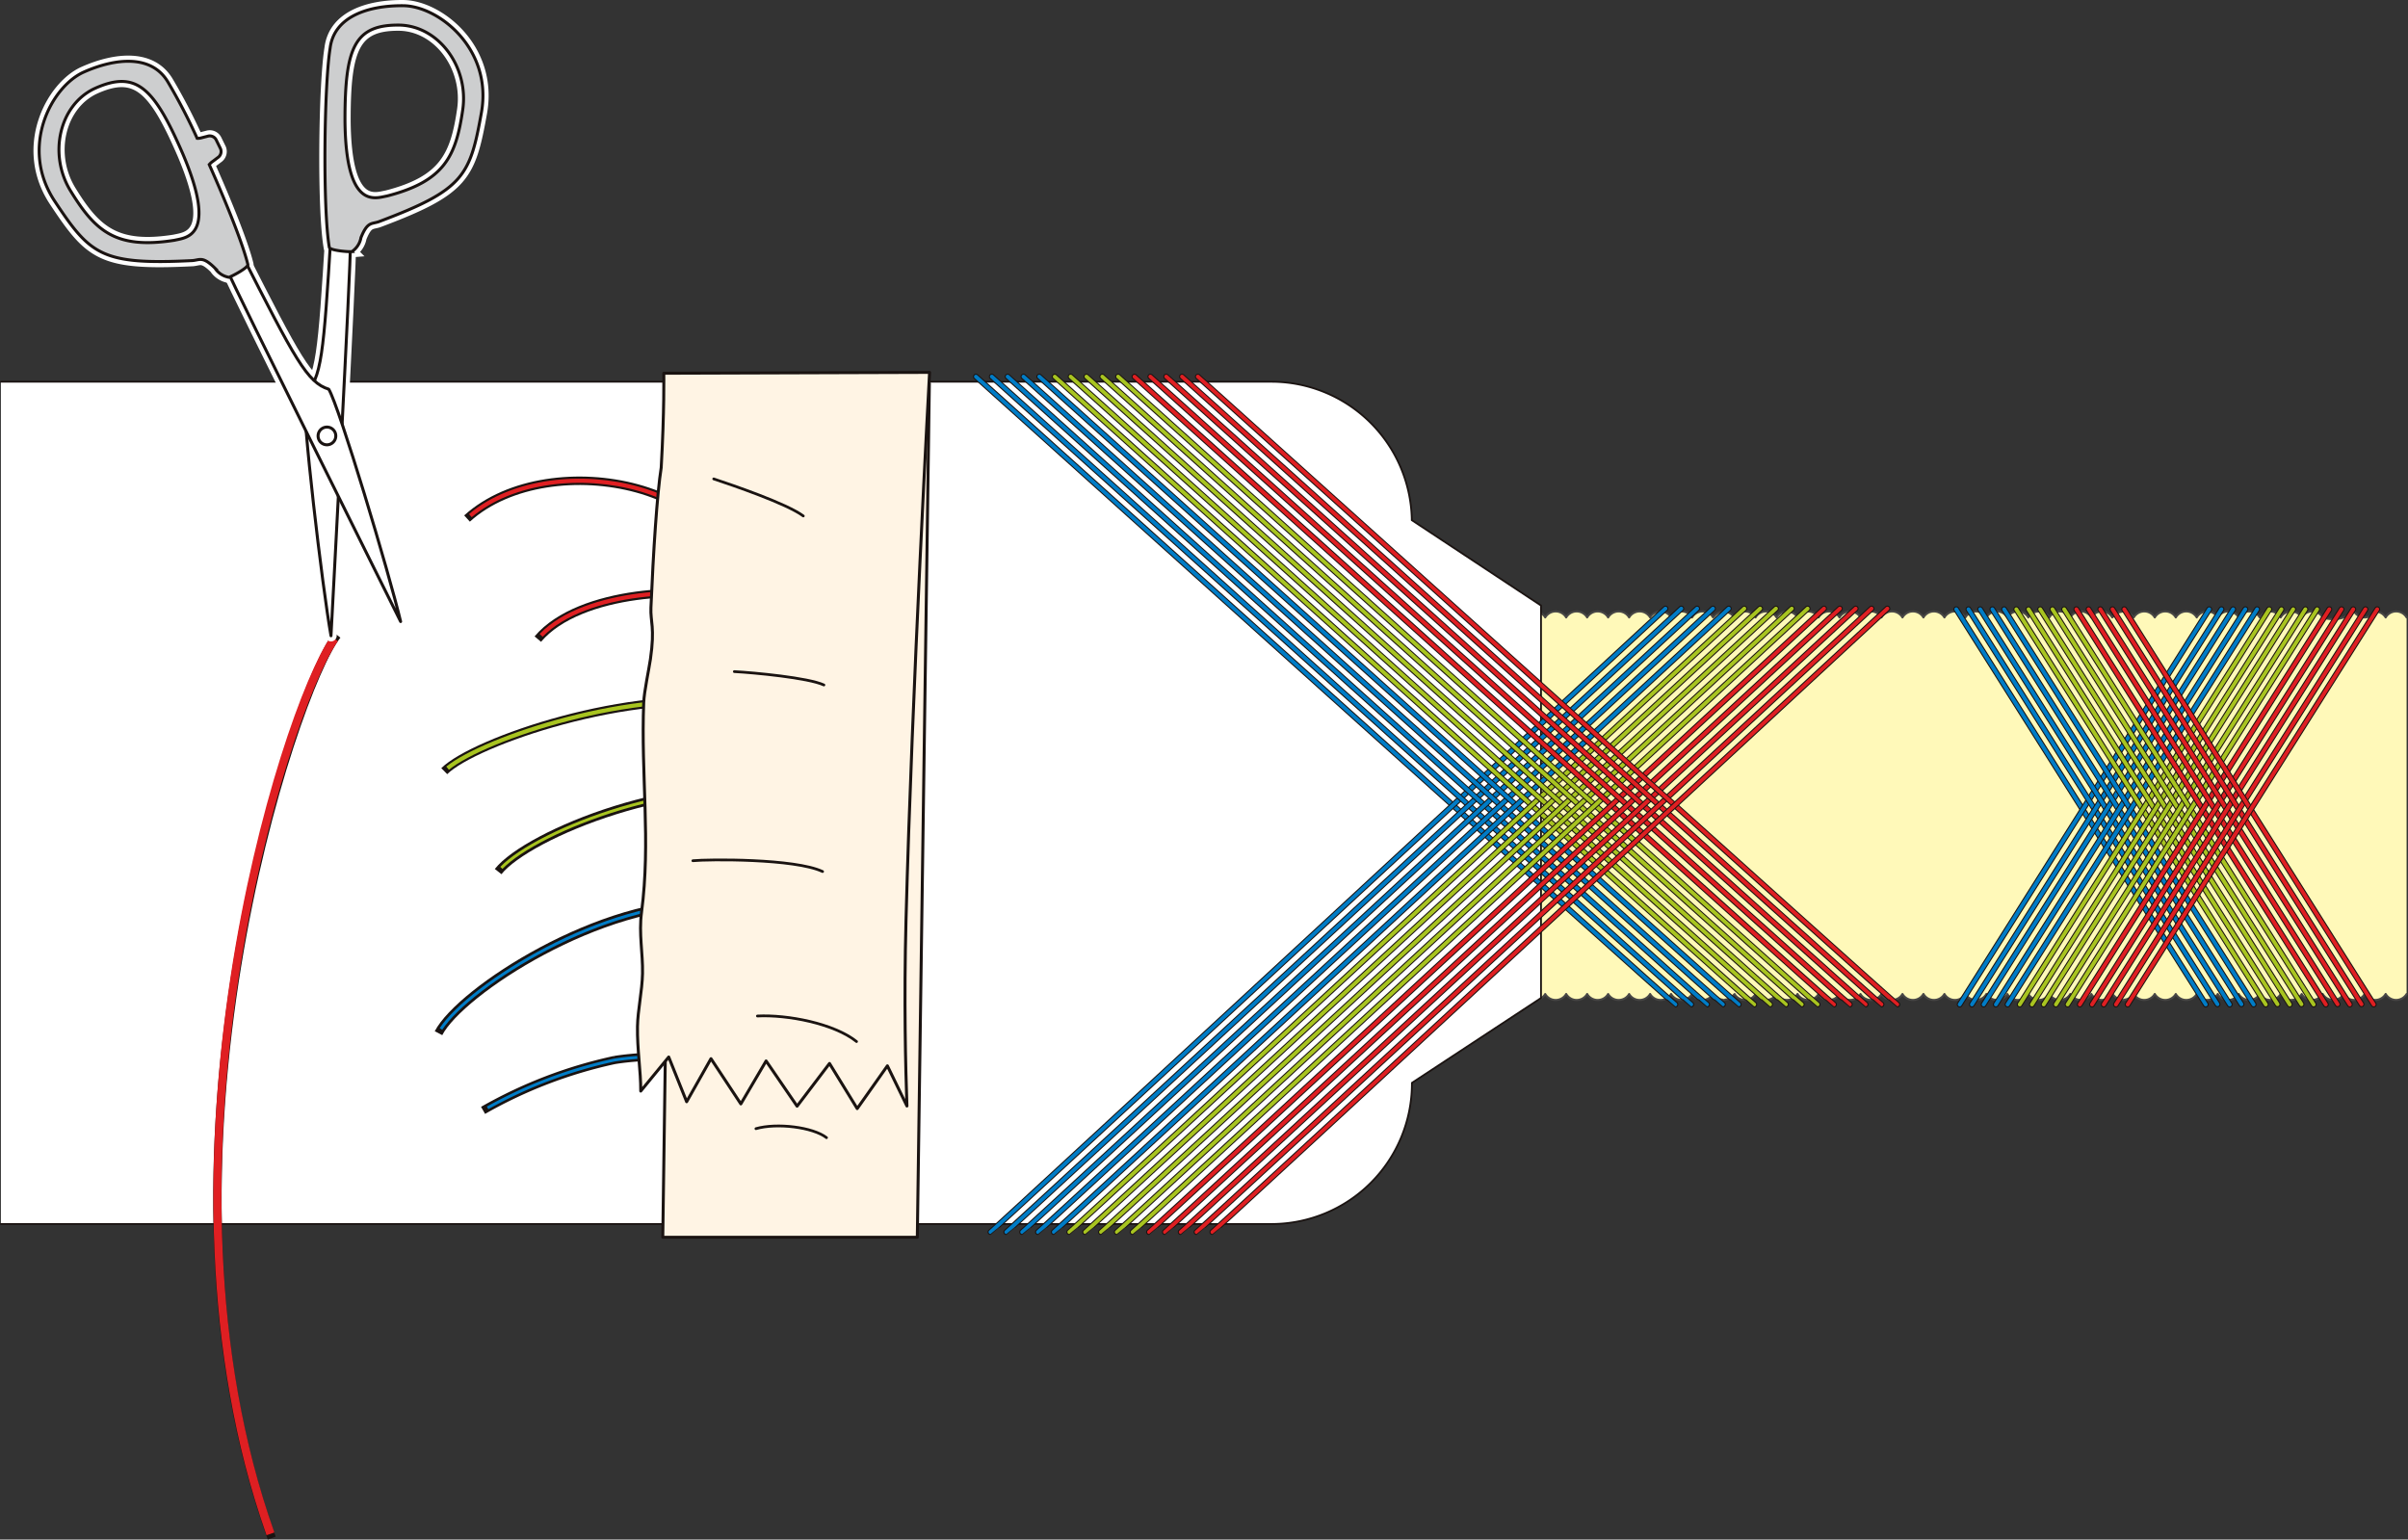 <?xml version="1.0" encoding="UTF-8"?> <svg xmlns="http://www.w3.org/2000/svg" xmlns:xlink="http://www.w3.org/1999/xlink" width="403.223" height="257.822" viewBox="0 0 403.223 257.822"><rect x="0" y="0" width="403.223" height="257.822" fill="#333333" stroke="none"/><defs><linearGradient id="linear-gradient" x1="14.32" y1="22.971" x2="12.881" y2="22.567" gradientUnits="objectBoundingBox"><stop offset="0" stop-color="#fff"></stop><stop offset="1" stop-color="#df1f22"></stop></linearGradient></defs><g id="グループ_11178" data-name="グループ 11178" transform="translate(0.15 0.953)"><path id="パス_41034" data-name="パス 41034" d="M364.559,214.983a2.091,2.091,0,0,1-1.755,1,2.062,2.062,0,0,1-1.751-1.009,2.042,2.042,0,0,1-3.523,0,2.034,2.034,0,0,1-3.508.008,2.041,2.041,0,0,1-3.516-.008,2.039,2.039,0,0,1-3.514.008,2.041,2.041,0,0,1-3.516-.008,2.035,2.035,0,0,1-3.51.008,2.044,2.044,0,0,1-3.521-.008,2.031,2.031,0,0,1-3.51,0,2.037,2.037,0,0,1-3.516,0,2.035,2.035,0,0,1-3.51.008,2.044,2.044,0,0,1-3.521-.008,2.037,2.037,0,0,1-3.512.008,2.633,2.633,0,0,1-.252.246,2.254,2.254,0,0,1-.244.238,1.851,1.851,0,0,1-.425.285,2.067,2.067,0,0,1-.6.167c-.083.008-.146.065-.232.065-.016,0-.026-.012-.043-.012s-.028.012-.047.012c-.083,0-.148-.057-.228-.065a2.124,2.124,0,0,1-.608-.167,2.31,2.31,0,0,1-.419-.285,3.192,3.192,0,0,1-.256-.242c-.071-.091-.179-.146-.246-.25a2.031,2.031,0,0,1-3.51,0,2.037,2.037,0,0,1-3.516,0,2.037,2.037,0,0,1-3.516,0,2.07,2.07,0,0,1-1.751,1.009,2.1,2.1,0,0,1-1.763-1,2.04,2.04,0,0,1-3.51,0,2.1,2.1,0,0,1-1.759,1,2.072,2.072,0,0,1-1.755-1.009,2.038,2.038,0,0,1-3.518,0,2.035,2.035,0,0,1-3.51.008,2.041,2.041,0,0,1-3.516-.008,2.035,2.035,0,0,1-3.51.008,2.041,2.041,0,0,1-3.516-.008,2.037,2.037,0,0,1-3.512.008,2.043,2.043,0,0,1-3.518-.008,2.031,2.031,0,0,1-3.51,0,2.04,2.04,0,0,1-3.521,0,2.06,2.06,0,0,1-1.751,1.009,2.084,2.084,0,0,1-1.759-1,2.041,2.041,0,0,1-3.516-.008,2.035,2.035,0,0,1-3.51.008,2.66,2.66,0,0,1-.254.246,2.461,2.461,0,0,1-.244.238,1.817,1.817,0,0,1-.433.285,1.964,1.964,0,0,1-.594.167c-.083.008-.148.065-.234.065-.014,0-.024-.012-.045-.012s-.029.012-.043.012c-.085,0-.148-.057-.23-.065a1.989,1.989,0,0,1-.6-.167,2.018,2.018,0,0,1-.429-.285,1.851,1.851,0,0,1-.246-.242c-.077-.091-.191-.146-.25-.25a2.037,2.037,0,0,1-3.516,0,2.035,2.035,0,0,1-3.514,0,2.033,2.033,0,0,1-3.512,0,2.039,2.039,0,0,1-3.514.008,2.045,2.045,0,0,1-3.516,0,2.039,2.039,0,0,1-3.514-.008,2.033,2.033,0,0,1-3.512,0,2.035,2.035,0,0,1-3.51.008,2.046,2.046,0,0,1-3.523-.008,2.03,2.03,0,0,1-3.5.008,2.111,2.111,0,0,1-1.759,1,2.075,2.075,0,0,1-1.757-1.009,2.039,2.039,0,0,1-3.514.008,2.044,2.044,0,0,1-3.521-.008,2.031,2.031,0,0,1-3.51,0,2.082,2.082,0,0,1-1.761,1.009,2.06,2.06,0,0,1-1.751-1.009,2.039,2.039,0,0,1-3.514.008,2.093,2.093,0,0,1-1.761,1,2.06,2.06,0,0,1-1.751-1.009,2.044,2.044,0,0,1-3.52.008,2.676,2.676,0,0,1-.256.246,1.663,1.663,0,0,1-.234.23,1.848,1.848,0,0,1-.433.293,1.984,1.984,0,0,1-.592.167c-.085.008-.153.065-.24.065-.016,0-.024-.012-.039-.012s-.029.012-.045.012c-.094,0-.157-.057-.238-.065a2.089,2.089,0,0,1-.6-.167,1.966,1.966,0,0,1-.421-.285,2.217,2.217,0,0,1-.254-.242c-.075-.091-.183-.146-.248-.25a2.033,2.033,0,0,1-3.512,0,2.033,2.033,0,0,1-3.512,0,2.038,2.038,0,0,1-3.518,0,2.037,2.037,0,0,1-3.512.008,2.041,2.041,0,0,1-3.512,0,2.034,2.034,0,0,1-3.508-.008,2.042,2.042,0,0,1-3.523,0,2.032,2.032,0,0,1-3.506.008,2.044,2.044,0,0,1-3.521-.008,2.058,2.058,0,0,1-1.747,1.009,2.082,2.082,0,0,1-1.761-1,2.1,2.1,0,0,1-1.759,1c-.75,0-1.755-1.009-1.755-1.009V151.919s1-1,1.755-1a2.094,2.094,0,0,1,1.759,1,2.034,2.034,0,0,1,3.508,0,2.044,2.044,0,0,1,3.521,0,2.032,2.032,0,0,1,3.506,0,2.046,2.046,0,0,1,3.523,0,2.034,2.034,0,0,1,3.508,0,2.037,2.037,0,0,1,3.512,0,2.037,2.037,0,0,1,3.512,0,2.043,2.043,0,0,1,3.518,0,2.037,2.037,0,0,1,3.512,0,2.037,2.037,0,0,1,3.512,0c.065-.1.173-.155.248-.246s.159-.161.246-.24a2.344,2.344,0,0,1,.429-.291,2.084,2.084,0,0,1,.6-.165,1.352,1.352,0,0,1,.238-.063c.016,0,.029.008.045.008s.022-.008.039-.008c.087,0,.155.055.24.067a1.862,1.862,0,0,1,.592.161,2.306,2.306,0,0,1,.433.291,2.349,2.349,0,0,1,.234.24c.083.092.189.144.256.246a2.044,2.044,0,0,1,3.52,0,2.07,2.07,0,0,1,1.751-1,2.092,2.092,0,0,1,1.761,1,2.039,2.039,0,0,1,3.514,0,2.07,2.07,0,0,1,1.751-1,2.092,2.092,0,0,1,1.761,1,2.035,2.035,0,0,1,3.51,0,2.044,2.044,0,0,1,3.521,0,2.067,2.067,0,0,1,1.751-1,2.09,2.09,0,0,1,1.763,1,2.085,2.085,0,0,1,1.757-1,2.11,2.11,0,0,1,1.759,1,2.03,2.03,0,0,1,3.5,0,2.046,2.046,0,0,1,3.523,0,2.035,2.035,0,0,1,3.51,0,2.037,2.037,0,0,1,3.512,0,2.039,2.039,0,0,1,3.514,0,2.041,2.041,0,0,1,3.516,0,2.039,2.039,0,0,1,3.514,0,2.037,2.037,0,0,1,3.512,0,2.039,2.039,0,0,1,3.514,0,2.041,2.041,0,0,1,3.516,0c.059-.1.173-.155.25-.246a2.12,2.12,0,0,1,.246-.24,2.211,2.211,0,0,1,.429-.291,1.985,1.985,0,0,1,.6-.165c.081-.012.144-.063.23-.063.014,0,.029.008.043.008s.03-.008.045-.008a1.585,1.585,0,0,1,.234.063,1.96,1.96,0,0,1,.594.165,2.306,2.306,0,0,1,.433.291,3.022,3.022,0,0,1,.244.24,2.925,2.925,0,0,1,.254.246,2.035,2.035,0,0,1,3.51,0,2.041,2.041,0,0,1,3.516,0,2.035,2.035,0,0,1,3.51,0,2.044,2.044,0,0,1,3.521,0,2.035,2.035,0,0,1,3.51,0,2.043,2.043,0,0,1,3.518,0,2.037,2.037,0,0,1,3.512,0,2.041,2.041,0,0,1,3.516,0,2.035,2.035,0,0,1,3.51,0,2.041,2.041,0,0,1,3.516,0,2.035,2.035,0,0,1,3.51,0,2.043,2.043,0,0,1,3.518,0,2.039,2.039,0,0,1,3.514,0,2.035,2.035,0,0,1,3.51,0,2.039,2.039,0,0,1,3.514,0,2.041,2.041,0,0,1,3.516,0,2.041,2.041,0,0,1,3.516,0,2.035,2.035,0,0,1,3.51,0,3.283,3.283,0,0,1,.256-.246,2.221,2.221,0,0,1,.24-.24,2.538,2.538,0,0,1,.425-.291,2.119,2.119,0,0,1,.608-.165c.079-.012.144-.063.228-.063.018,0,.03.008.047.008s.026-.008.043-.008c.085,0,.148.051.232.063a2.062,2.062,0,0,1,.6.165,1.888,1.888,0,0,1,.421.291,2.189,2.189,0,0,1,.252.24c.075.092.185.15.248.246a2.037,2.037,0,0,1,3.512,0,2.044,2.044,0,0,1,3.521,0,2.035,2.035,0,0,1,3.51,0,2.041,2.041,0,0,1,3.516,0,2.035,2.035,0,0,1,3.51,0,2.044,2.044,0,0,1,3.521,0,2.035,2.035,0,0,1,3.51,0,2.041,2.041,0,0,1,3.516,0,2.039,2.039,0,0,1,3.514,0,5.394,5.394,0,0,0,5.27-1,2.039,2.039,0,0,0,3.514,0,2.1,2.1,0,0,1,1.763,1,2.032,2.032,0,0,1,3.506,0" transform="translate(38.28 -49.471)" fill="#fff9b9" stroke="#474645" stroke-linecap="round" stroke-linejoin="round" stroke-width="0.34"></path><path id="パス_41035" data-name="パス 41035" d="M53.821,273.053H266.66A23.547,23.547,0,0,0,290.1,249.6v-.187l21.615-14.21V169.48l-21.64-14.3v-.254A23.544,23.544,0,0,0,266.66,132H53.821" transform="translate(-53.821 -69.023)" fill="#fff" stroke="#1a1311" stroke-linecap="round" stroke-linejoin="round" stroke-width="0.3"></path><g id="グループ_11071" data-name="グループ 11071" transform="translate(163.275 62.116)"><g id="グループ_11070" data-name="グループ 11070" transform="translate(0 0.01)"><path id="パス_41036" data-name="パス 41036" d="M134.1,131.582s116.88,105.139,117.122,105.139" transform="translate(-134.102 -131.582)" fill="none" stroke="#1a1311" stroke-linecap="round" stroke-width="0.983"></path><path id="パス_41037" data-name="パス 41037" d="M134.1,131.582S250.982,236.721,251.22,236.721" transform="translate(-134.102 -131.582)" fill="none" stroke="#007cc6" stroke-linecap="round" stroke-width="0.646"></path><path id="パス_41038" data-name="パス 41038" d="M248.326,150.678S135.538,255.089,135.3,255.089" transform="translate(-132.868 -111.841)" fill="none" stroke="#1a1311" stroke-linecap="round" stroke-width="0.983"></path><path id="パス_41039" data-name="パス 41039" d="M248.322,150.678S135.534,255.089,135.3,255.089" transform="translate(-132.864 -111.841)" fill="none" stroke="#007cc6" stroke-linecap="round" stroke-width="0.646"></path></g><path id="パス_41040" data-name="パス 41040" d="M135.407,131.582S252.283,236.721,252.525,236.721" transform="translate(-132.753 -131.572)" fill="none" stroke="#1a1311" stroke-linecap="round" stroke-width="0.983"></path><path id="パス_41041" data-name="パス 41041" d="M135.407,131.577S252.283,236.714,252.521,236.714" transform="translate(-132.753 -131.577)" fill="none" stroke="#007cc6" stroke-linecap="round" stroke-width="0.646"></path><path id="パス_41042" data-name="パス 41042" d="M249.626,150.678S136.844,255.089,136.6,255.089" transform="translate(-131.518 -111.83)" fill="none" stroke="#1a1311" stroke-linecap="round" stroke-width="0.983"></path><path id="パス_41043" data-name="パス 41043" d="M249.622,150.678S136.84,255.089,136.606,255.089" transform="translate(-131.513 -111.83)" fill="none" stroke="#007cc6" stroke-linecap="round" stroke-width="0.646"></path><path id="パス_41044" data-name="パス 41044" d="M136.711,131.582S253.587,236.721,253.829,236.721" transform="translate(-131.405 -131.572)" fill="none" stroke="#1a1311" stroke-linecap="round" stroke-width="0.983"></path><path id="パス_41045" data-name="パス 41045" d="M136.711,131.577S253.587,236.714,253.823,236.714" transform="translate(-131.405 -131.577)" fill="none" stroke="#007cc6" stroke-linecap="round" stroke-width="0.646"></path><path id="パス_41046" data-name="パス 41046" d="M250.929,150.678S138.147,255.089,137.905,255.089" transform="translate(-130.17 -111.83)" fill="none" stroke="#1a1311" stroke-linecap="round" stroke-width="0.983"></path><path id="パス_41047" data-name="パス 41047" d="M250.925,150.678S138.143,255.089,137.909,255.089" transform="translate(-130.166 -111.83)" fill="none" stroke="#007cc6" stroke-linecap="round" stroke-width="0.646"></path><path id="パス_41048" data-name="パス 41048" d="M138.015,131.582S254.889,236.721,255.131,236.721" transform="translate(-130.057 -131.572)" fill="none" stroke="#1a1311" stroke-linecap="round" stroke-width="0.983"></path><path id="パス_41049" data-name="パス 41049" d="M138.015,131.577S254.889,236.714,255.129,236.714" transform="translate(-130.057 -131.577)" fill="none" stroke="#007cc6" stroke-linecap="round" stroke-width="0.646"></path><path id="パス_41050" data-name="パス 41050" d="M252.234,150.678S139.45,255.089,139.208,255.089" transform="translate(-128.823 -111.83)" fill="none" stroke="#1a1311" stroke-linecap="round" stroke-width="0.983"></path><path id="パス_41051" data-name="パス 41051" d="M252.23,150.678S139.446,255.089,139.212,255.089" transform="translate(-128.819 -111.83)" fill="none" stroke="#007cc6" stroke-linecap="round" stroke-width="0.646"></path><path id="パス_41052" data-name="パス 41052" d="M139.317,131.582S256.193,236.721,256.435,236.721" transform="translate(-128.711 -131.572)" fill="none" stroke="#1a1311" stroke-linecap="round" stroke-width="0.983"></path><path id="パス_41053" data-name="パス 41053" d="M139.317,131.577S256.193,236.714,256.431,236.714" transform="translate(-128.711 -131.577)" fill="none" stroke="#007cc6" stroke-linecap="round" stroke-width="0.646"></path><path id="パス_41054" data-name="パス 41054" d="M253.537,150.678S140.757,255.089,140.511,255.089" transform="translate(-127.476 -111.83)" fill="none" stroke="#1a1311" stroke-linecap="round" stroke-width="0.983"></path><path id="パス_41055" data-name="パス 41055" d="M253.533,150.678S140.753,255.089,140.515,255.089" transform="translate(-127.472 -111.83)" fill="none" stroke="#007cc6" stroke-linecap="round" stroke-width="0.646"></path></g><g id="グループ_11073" data-name="グループ 11073" transform="translate(176.473 62.116)"><g id="グループ_11072" data-name="グループ 11072" transform="translate(0 0.01)"><path id="パス_41056" data-name="パス 41056" d="M140.591,131.582S257.473,236.721,257.72,236.721" transform="translate(-140.591 -131.582)" fill="none" stroke="#1a1311" stroke-linecap="round" stroke-width="0.983"></path><path id="パス_41057" data-name="パス 41057" d="M140.591,131.582S257.473,236.721,257.715,236.721" transform="translate(-140.591 -131.582)" fill="none" stroke="#a8c420" stroke-linecap="round" stroke-width="0.646"></path><path id="パス_41058" data-name="パス 41058" d="M254.817,150.678s-112.79,104.411-113.03,104.411" transform="translate(-139.355 -111.841)" fill="none" stroke="#1a1311" stroke-linecap="round" stroke-width="0.983"></path><path id="パス_41059" data-name="パス 41059" d="M254.815,150.678S142.025,255.089,141.789,255.089" transform="translate(-139.353 -111.841)" fill="none" stroke="#a8c420" stroke-linecap="round" stroke-width="0.646"></path></g><path id="パス_41060" data-name="パス 41060" d="M141.9,131.582S258.776,236.721,259.016,236.721" transform="translate(-139.24 -131.572)" fill="none" stroke="#1a1311" stroke-linecap="round" stroke-width="0.983"></path><path id="パス_41061" data-name="パス 41061" d="M141.9,131.577S258.776,236.714,259.012,236.714" transform="translate(-139.24 -131.577)" fill="none" stroke="#a8c420" stroke-linecap="round" stroke-width="0.646"></path><path id="パス_41062" data-name="パス 41062" d="M256.117,150.678S143.335,255.089,143.093,255.089" transform="translate(-138.004 -111.83)" fill="none" stroke="#1a1311" stroke-linecap="round" stroke-width="0.983"></path><path id="パス_41063" data-name="パス 41063" d="M256.113,150.678S143.331,255.089,143.1,255.089" transform="translate(-138 -111.83)" fill="none" stroke="#a8c420" stroke-linecap="round" stroke-width="0.646"></path><path id="パス_41064" data-name="パス 41064" d="M143.2,131.582s116.878,105.139,117.12,105.139" transform="translate(-137.893 -131.572)" fill="none" stroke="#1a1311" stroke-linecap="round" stroke-width="0.983"></path><path id="パス_41065" data-name="パス 41065" d="M143.2,131.577S260.079,236.714,260.317,236.714" transform="translate(-137.893 -131.577)" fill="none" stroke="#a8c420" stroke-linecap="round" stroke-width="0.646"></path><path id="パス_41066" data-name="パス 41066" d="M257.423,150.678S144.639,255.089,144.4,255.089" transform="translate(-136.658 -111.83)" fill="none" stroke="#1a1311" stroke-linecap="round" stroke-width="0.983"></path><path id="パス_41067" data-name="パス 41067" d="M257.419,150.678S144.635,255.089,144.4,255.089" transform="translate(-136.654 -111.83)" fill="none" stroke="#a8c420" stroke-linecap="round" stroke-width="0.646"></path><path id="パス_41068" data-name="パス 41068" d="M144.505,131.582S261.383,236.721,261.623,236.721" transform="translate(-136.545 -131.572)" fill="none" stroke="#1a1311" stroke-linecap="round" stroke-width="0.983"></path><path id="パス_41069" data-name="パス 41069" d="M144.505,131.577S261.383,236.714,261.619,236.714" transform="translate(-136.545 -131.577)" fill="none" stroke="#a8c420" stroke-linecap="round" stroke-width="0.646"></path><path id="パス_41070" data-name="パス 41070" d="M258.723,150.678S145.941,255.089,145.7,255.089" transform="translate(-135.31 -111.83)" fill="none" stroke="#1a1311" stroke-linecap="round" stroke-width="0.983"></path><path id="パス_41071" data-name="パス 41071" d="M258.718,150.678S145.936,255.089,145.7,255.089" transform="translate(-135.305 -111.83)" fill="none" stroke="#a8c420" stroke-linecap="round" stroke-width="0.646"></path><path id="パス_41072" data-name="パス 41072" d="M145.808,131.582S262.686,236.721,262.926,236.721" transform="translate(-135.198 -131.572)" fill="none" stroke="#1a1311" stroke-linecap="round" stroke-width="0.983"></path><path id="パス_41073" data-name="パス 41073" d="M145.808,131.577S262.686,236.714,262.924,236.714" transform="translate(-135.198 -131.577)" fill="none" stroke="#a8c420" stroke-linecap="round" stroke-width="0.646"></path><path id="パス_41074" data-name="パス 41074" d="M260.027,150.678S147.243,255.089,147,255.089" transform="translate(-133.962 -111.83)" fill="none" stroke="#1a1311" stroke-linecap="round" stroke-width="0.983"></path><path id="パス_41075" data-name="パス 41075" d="M260.023,150.678S147.239,255.089,147.007,255.089" transform="translate(-133.958 -111.83)" fill="none" stroke="#a8c420" stroke-linecap="round" stroke-width="0.646"></path></g><g id="グループ_11075" data-name="グループ 11075" transform="translate(189.829 62.116)"><g id="グループ_11074" data-name="グループ 11074" transform="translate(0 0.01)"><path id="パス_41076" data-name="パス 41076" d="M147.158,131.582S264.036,236.721,264.28,236.721" transform="translate(-147.158 -131.582)" fill="none" stroke="#1a1311" stroke-linecap="round" stroke-width="0.983"></path><path id="パス_41077" data-name="パス 41077" d="M147.158,131.582S264.036,236.721,264.276,236.721" transform="translate(-147.158 -131.582)" fill="none" stroke="#df1f22" stroke-linecap="round" stroke-width="0.646"></path><path id="パス_41078" data-name="パス 41078" d="M261.381,150.678S148.6,255.089,148.351,255.089" transform="translate(-145.925 -111.841)" fill="none" stroke="#1a1311" stroke-linecap="round" stroke-width="0.983"></path><path id="パス_41079" data-name="パス 41079" d="M261.377,150.678S148.591,255.089,148.355,255.089" transform="translate(-145.921 -111.841)" fill="none" stroke="#df1f22" stroke-linecap="round" stroke-width="0.646"></path></g><path id="パス_41080" data-name="パス 41080" d="M148.463,131.582s116.876,105.139,117.12,105.139" transform="translate(-145.809 -131.572)" fill="none" stroke="#1a1311" stroke-linecap="round" stroke-width="0.983"></path><path id="パス_41081" data-name="パス 41081" d="M148.463,131.577S265.339,236.714,265.577,236.714" transform="translate(-145.809 -131.577)" fill="none" stroke="#df1f22" stroke-linecap="round" stroke-width="0.646"></path><path id="パス_41082" data-name="パス 41082" d="M262.681,150.678S149.9,255.089,149.657,255.089" transform="translate(-144.575 -111.83)" fill="none" stroke="#1a1311" stroke-linecap="round" stroke-width="0.983"></path><path id="パス_41083" data-name="パス 41083" d="M262.677,150.678S149.895,255.089,149.661,255.089" transform="translate(-144.57 -111.83)" fill="none" stroke="#df1f22" stroke-linecap="round" stroke-width="0.646"></path><path id="パス_41084" data-name="パス 41084" d="M149.767,131.582S266.641,236.721,266.883,236.721" transform="translate(-144.461 -131.572)" fill="none" stroke="#1a1311" stroke-linecap="round" stroke-width="0.983"></path><path id="パス_41085" data-name="パス 41085" d="M149.767,131.577S266.641,236.714,266.879,236.714" transform="translate(-144.461 -131.577)" fill="none" stroke="#df1f22" stroke-linecap="round" stroke-width="0.646"></path><path id="パス_41086" data-name="パス 41086" d="M263.986,150.678S151.2,255.089,150.96,255.089" transform="translate(-143.228 -111.83)" fill="none" stroke="#1a1311" stroke-linecap="round" stroke-width="0.983"></path><path id="パス_41087" data-name="パス 41087" d="M263.982,150.678S151.2,255.089,150.964,255.089" transform="translate(-143.223 -111.83)" fill="none" stroke="#df1f22" stroke-linecap="round" stroke-width="0.646"></path><path id="パス_41088" data-name="パス 41088" d="M151.069,131.582S267.945,236.721,268.187,236.721" transform="translate(-143.115 -131.572)" fill="none" stroke="#1a1311" stroke-linecap="round" stroke-width="0.983"></path><path id="パス_41089" data-name="パス 41089" d="M151.069,131.577S267.945,236.714,268.183,236.714" transform="translate(-143.115 -131.577)" fill="none" stroke="#df1f22" stroke-linecap="round" stroke-width="0.646"></path><path id="パス_41090" data-name="パス 41090" d="M265.289,150.678S152.513,255.089,152.263,255.089" transform="translate(-141.88 -111.83)" fill="none" stroke="#1a1311" stroke-linecap="round" stroke-width="0.983"></path><path id="パス_41091" data-name="パス 41091" d="M265.285,150.678S152.509,255.089,152.267,255.089" transform="translate(-141.876 -111.83)" fill="none" stroke="#df1f22" stroke-linecap="round" stroke-width="0.646"></path><path id="パス_41092" data-name="パス 41092" d="M152.373,131.582S269.251,236.721,269.491,236.721" transform="translate(-141.767 -131.572)" fill="none" stroke="#1a1311" stroke-linecap="round" stroke-width="0.983"></path><path id="パス_41093" data-name="パス 41093" d="M152.373,131.577S269.251,236.714,269.487,236.714" transform="translate(-141.767 -131.577)" fill="none" stroke="#df1f22" stroke-linecap="round" stroke-width="0.646"></path><path id="パス_41094" data-name="パス 41094" d="M266.593,150.678S153.811,255.089,153.569,255.089" transform="translate(-140.53 -111.83)" fill="none" stroke="#1a1311" stroke-linecap="round" stroke-width="0.983"></path><path id="パス_41095" data-name="パス 41095" d="M266.591,150.678S153.809,255.089,153.571,255.089" transform="translate(-140.528 -111.83)" fill="none" stroke="#df1f22" stroke-linecap="round" stroke-width="0.646"></path></g><path id="パス_41096" data-name="パス 41096" d="M141.3,215.578c.683-16.907,2.518-24.812-7.891-27.43-3.523-.885-12.976-.777-17.906.043a77.262,77.262,0,0,0-21.983,8.426" transform="translate(-12.78 -11.618)" fill="none" stroke="#1a1311" stroke-width="1.367"></path><path id="パス_41097" data-name="パス 41097" d="M140.917,215.578c.683-16.907,2.518-24.812-7.891-27.43-3.523-.885-12.976-.777-17.906.043A76.534,76.534,0,0,0,93.891,196.2" transform="translate(-12.397 -11.618)" fill="none" stroke="#007cc6" stroke-width="0.5"></path><g id="グループ_11106" data-name="グループ 11106" transform="translate(327.43 101.077)"><g id="グループ_11081" data-name="グループ 11081"><g id="グループ_11080" data-name="グループ 11080"><g id="グループ_11077" data-name="グループ 11077"><g id="グループ_11076" data-name="グループ 11076"><line id="線_17117" data-name="線 17117" x2="41.78" y2="66.188" fill="none" stroke="#1a1311" stroke-linecap="round" stroke-width="0.983"></line></g><line id="線_17118" data-name="線 17118" x2="41.776" y2="66.188" fill="none" stroke="#007cc6" stroke-linecap="round" stroke-width="0.646"></line></g><g id="グループ_11079" data-name="グループ 11079" transform="translate(0.574)"><g id="グループ_11078" data-name="グループ 11078"><line id="線_17119" data-name="線 17119" x1="41.782" y2="66.188" fill="none" stroke="#1a1311" stroke-linecap="round" stroke-width="0.983"></line></g><line id="線_17120" data-name="線 17120" x1="41.78" y2="66.188" transform="translate(0.002)" fill="none" stroke="#007cc6" stroke-linecap="round" stroke-width="0.646"></line></g></g></g><g id="グループ_11087" data-name="グループ 11087" transform="translate(2.042)"><g id="グループ_11086" data-name="グループ 11086"><g id="グループ_11083" data-name="グループ 11083"><g id="グループ_11082" data-name="グループ 11082"><line id="線_17121" data-name="線 17121" x2="41.705" y2="66.15" fill="none" stroke="#1a1311" stroke-linecap="round" stroke-width="0.983"></line></g><line id="線_17122" data-name="線 17122" x2="41.701" y2="66.15" fill="none" stroke="#007cc6" stroke-linecap="round" stroke-width="0.646"></line></g><g id="グループ_11085" data-name="グループ 11085" transform="translate(0.576)"><g id="グループ_11084" data-name="グループ 11084"><line id="線_17123" data-name="線 17123" x1="41.784" y2="66.188" fill="none" stroke="#1a1311" stroke-linecap="round" stroke-width="0.983"></line></g><line id="線_17124" data-name="線 17124" x1="41.78" y2="66.188" transform="translate(0.004)" fill="none" stroke="#007cc6" stroke-linecap="round" stroke-width="0.646"></line></g></g></g><g id="グループ_11093" data-name="グループ 11093" transform="translate(4.008)"><g id="グループ_11092" data-name="グループ 11092"><g id="グループ_11089" data-name="グループ 11089"><g id="グループ_11088" data-name="グループ 11088"><line id="線_17125" data-name="線 17125" x2="41.782" y2="66.188" fill="none" stroke="#1a1311" stroke-linecap="round" stroke-width="0.983"></line></g><line id="線_17126" data-name="線 17126" x2="41.78" y2="66.188" fill="none" stroke="#007cc6" stroke-linecap="round" stroke-width="0.646"></line></g><g id="グループ_11091" data-name="グループ 11091" transform="translate(0.572)"><g id="グループ_11090" data-name="グループ 11090"><line id="線_17127" data-name="線 17127" x1="41.782" y2="66.188" fill="none" stroke="#1a1311" stroke-linecap="round" stroke-width="0.983"></line></g><line id="線_17128" data-name="線 17128" x1="41.774" y2="66.188" transform="translate(0.008)" fill="none" stroke="#007cc6" stroke-linecap="round" stroke-width="0.646"></line></g></g></g><g id="グループ_11099" data-name="グループ 11099" transform="translate(6.052)"><g id="グループ_11098" data-name="グループ 11098"><g id="グループ_11095" data-name="グループ 11095"><g id="グループ_11094" data-name="グループ 11094"><line id="線_17129" data-name="線 17129" x2="41.703" y2="66.15" fill="none" stroke="#1a1311" stroke-linecap="round" stroke-width="0.983"></line></g><line id="線_17130" data-name="線 17130" x2="41.699" y2="66.15" fill="none" stroke="#007cc6" stroke-linecap="round" stroke-width="0.646"></line></g><g id="グループ_11097" data-name="グループ 11097" transform="translate(0.574)"><g id="グループ_11096" data-name="グループ 11096"><line id="線_17131" data-name="線 17131" x1="41.782" y2="66.188" fill="none" stroke="#1a1311" stroke-linecap="round" stroke-width="0.983"></line></g><line id="線_17132" data-name="線 17132" x1="41.776" y2="66.188" transform="translate(0.006)" fill="none" stroke="#007cc6" stroke-linecap="round" stroke-width="0.646"></line></g></g></g><g id="グループ_11105" data-name="グループ 11105" transform="translate(8.016)"><g id="グループ_11104" data-name="グループ 11104"><g id="グループ_11101" data-name="グループ 11101"><g id="グループ_11100" data-name="グループ 11100"><line id="線_17133" data-name="線 17133" x2="41.782" y2="66.188" fill="none" stroke="#1a1311" stroke-linecap="round" stroke-width="0.983"></line></g><line id="線_17134" data-name="線 17134" x2="41.778" y2="66.188" fill="none" stroke="#007cc6" stroke-linecap="round" stroke-width="0.646"></line></g><g id="グループ_11103" data-name="グループ 11103" transform="translate(0.574)"><g id="グループ_11102" data-name="グループ 11102"><line id="線_17135" data-name="線 17135" x1="41.782" y2="66.188" fill="none" stroke="#1a1311" stroke-linecap="round" stroke-width="0.983"></line></g><line id="線_17136" data-name="線 17136" x1="41.78" y2="66.188" transform="translate(0.002)" fill="none" stroke="#007cc6" stroke-linecap="round" stroke-width="0.646"></line></g></g></g></g><g id="グループ_11137" data-name="グループ 11137" transform="translate(337.482 101.077)"><g id="グループ_11112" data-name="グループ 11112"><g id="グループ_11111" data-name="グループ 11111"><g id="グループ_11108" data-name="グループ 11108"><g id="グループ_11107" data-name="グループ 11107"><line id="線_17137" data-name="線 17137" x2="41.782" y2="66.188" fill="none" stroke="#1a1311" stroke-linecap="round" stroke-width="0.983"></line></g><line id="線_17138" data-name="線 17138" x2="41.778" y2="66.188" fill="none" stroke="#a8c420" stroke-linecap="round" stroke-width="0.646"></line></g><g id="グループ_11110" data-name="グループ 11110" transform="translate(0.574)"><g id="グループ_11109" data-name="グループ 11109"><line id="線_17139" data-name="線 17139" x1="41.78" y2="66.188" fill="none" stroke="#1a1311" stroke-linecap="round" stroke-width="0.983"></line></g><line id="線_17140" data-name="線 17140" x1="41.776" y2="66.188" transform="translate(0.004)" fill="none" stroke="#a8c420" stroke-linecap="round" stroke-width="0.646"></line></g></g></g><g id="グループ_11118" data-name="グループ 11118" transform="translate(2.046)"><g id="グループ_11117" data-name="グループ 11117"><g id="グループ_11114" data-name="グループ 11114"><g id="グループ_11113" data-name="グループ 11113"><line id="線_17141" data-name="線 17141" x2="41.701" y2="66.15" fill="none" stroke="#1a1311" stroke-linecap="round" stroke-width="0.983"></line></g><line id="線_17142" data-name="線 17142" x2="41.695" y2="66.15" fill="none" stroke="#a8c420" stroke-linecap="round" stroke-width="0.646"></line></g><g id="グループ_11116" data-name="グループ 11116" transform="translate(0.574)"><g id="グループ_11115" data-name="グループ 11115"><line id="線_17143" data-name="線 17143" x1="41.78" y2="66.188" fill="none" stroke="#1a1311" stroke-linecap="round" stroke-width="0.983"></line></g><line id="線_17144" data-name="線 17144" x1="41.776" y2="66.188" transform="translate(0.004)" fill="none" stroke="#a8c420" stroke-linecap="round" stroke-width="0.646"></line></g></g></g><g id="グループ_11124" data-name="グループ 11124" transform="translate(4.01)"><g id="グループ_11123" data-name="グループ 11123"><g id="グループ_11120" data-name="グループ 11120"><g id="グループ_11119" data-name="グループ 11119"><line id="線_17145" data-name="線 17145" x2="41.782" y2="66.188" fill="none" stroke="#1a1311" stroke-linecap="round" stroke-width="0.983"></line></g><line id="線_17146" data-name="線 17146" x2="41.776" y2="66.188" fill="none" stroke="#a8c420" stroke-linecap="round" stroke-width="0.646"></line></g><g id="グループ_11122" data-name="グループ 11122" transform="translate(0.572)"><g id="グループ_11121" data-name="グループ 11121"><line id="線_17147" data-name="線 17147" x1="41.784" y2="66.188" fill="none" stroke="#1a1311" stroke-linecap="round" stroke-width="0.983"></line></g><line id="線_17148" data-name="線 17148" x1="41.78" y2="66.188" transform="translate(0.004)" fill="none" stroke="#a8c420" stroke-linecap="round" stroke-width="0.646"></line></g></g></g><g id="グループ_11130" data-name="グループ 11130" transform="translate(6.056)"><g id="グループ_11129" data-name="グループ 11129"><g id="グループ_11126" data-name="グループ 11126"><g id="グループ_11125" data-name="グループ 11125"><line id="線_17149" data-name="線 17149" x2="41.699" y2="66.15" fill="none" stroke="#1a1311" stroke-linecap="round" stroke-width="0.983"></line></g><line id="線_17150" data-name="線 17150" x2="41.697" y2="66.15" fill="none" stroke="#a8c420" stroke-linecap="round" stroke-width="0.646"></line></g><g id="グループ_11128" data-name="グループ 11128" transform="translate(0.572)"><g id="グループ_11127" data-name="グループ 11127"><line id="線_17151" data-name="線 17151" x1="41.782" y2="66.188" fill="none" stroke="#1a1311" stroke-linecap="round" stroke-width="0.983"></line></g><line id="線_17152" data-name="線 17152" x1="41.778" y2="66.188" transform="translate(0.004)" fill="none" stroke="#a8c420" stroke-linecap="round" stroke-width="0.646"></line></g></g></g><g id="グループ_11136" data-name="グループ 11136" transform="translate(8.018)"><g id="グループ_11135" data-name="グループ 11135"><g id="グループ_11132" data-name="グループ 11132"><g id="グループ_11131" data-name="グループ 11131"><line id="線_17153" data-name="線 17153" x2="41.78" y2="66.188" fill="none" stroke="#1a1311" stroke-linecap="round" stroke-width="0.983"></line></g><line id="線_17154" data-name="線 17154" x2="41.776" y2="66.188" fill="none" stroke="#a8c420" stroke-linecap="round" stroke-width="0.646"></line></g><g id="グループ_11134" data-name="グループ 11134" transform="translate(0.574)"><g id="グループ_11133" data-name="グループ 11133"><line id="線_17155" data-name="線 17155" x1="41.782" y2="66.188" fill="none" stroke="#1a1311" stroke-linecap="round" stroke-width="0.983"></line></g><line id="線_17156" data-name="線 17156" x1="41.778" y2="66.188" transform="translate(0.004)" fill="none" stroke="#a8c420" stroke-linecap="round" stroke-width="0.646"></line></g></g></g></g><g id="グループ_11168" data-name="グループ 11168" transform="translate(347.538 101.077)"><g id="グループ_11143" data-name="グループ 11143"><g id="グループ_11142" data-name="グループ 11142"><g id="グループ_11139" data-name="グループ 11139"><g id="グループ_11138" data-name="グループ 11138"><line id="線_17157" data-name="線 17157" x2="41.784" y2="66.188" fill="none" stroke="#1a1311" stroke-linecap="round" stroke-width="0.983"></line></g><line id="線_17158" data-name="線 17158" x2="41.78" y2="66.188" fill="none" stroke="#df1f22" stroke-linecap="round" stroke-width="0.646"></line></g><g id="グループ_11141" data-name="グループ 11141" transform="translate(0.578)"><g id="グループ_11140" data-name="グループ 11140"><line id="線_17159" data-name="線 17159" x1="41.782" y2="66.188" fill="none" stroke="#1a1311" stroke-linecap="round" stroke-width="0.983"></line></g><line id="線_17160" data-name="線 17160" x1="41.778" y2="66.188" transform="translate(0.004)" fill="none" stroke="#df1f22" stroke-linecap="round" stroke-width="0.646"></line></g></g></g><g id="グループ_11149" data-name="グループ 11149" transform="translate(2.046)"><g id="グループ_11148" data-name="グループ 11148"><g id="グループ_11145" data-name="グループ 11145"><g id="グループ_11144" data-name="グループ 11144"><line id="線_17161" data-name="線 17161" x2="41.705" y2="66.15" fill="none" stroke="#1a1311" stroke-linecap="round" stroke-width="0.983"></line></g><line id="線_17162" data-name="線 17162" x2="41.701" y2="66.15" fill="none" stroke="#df1f22" stroke-linecap="round" stroke-width="0.646"></line></g><g id="グループ_11147" data-name="グループ 11147" transform="translate(0.576)"><g id="グループ_11146" data-name="グループ 11146"><line id="線_17163" data-name="線 17163" x1="41.78" y2="66.188" fill="none" stroke="#1a1311" stroke-linecap="round" stroke-width="0.983"></line></g><line id="線_17164" data-name="線 17164" x1="41.776" y2="66.188" transform="translate(0.004)" fill="none" stroke="#df1f22" stroke-linecap="round" stroke-width="0.646"></line></g></g></g><g id="グループ_11155" data-name="グループ 11155" transform="translate(4.012)"><g id="グループ_11154" data-name="グループ 11154"><g id="グループ_11151" data-name="グループ 11151"><g id="グループ_11150" data-name="グループ 11150"><line id="線_17165" data-name="線 17165" x2="41.78" y2="66.188" fill="none" stroke="#1a1311" stroke-linecap="round" stroke-width="0.983"></line></g><line id="線_17166" data-name="線 17166" x2="41.778" y2="66.188" fill="none" stroke="#df1f22" stroke-linecap="round" stroke-width="0.646"></line></g><g id="グループ_11153" data-name="グループ 11153" transform="translate(0.572)"><g id="グループ_11152" data-name="グループ 11152"><line id="線_17167" data-name="線 17167" x1="41.784" y2="66.188" fill="none" stroke="#1a1311" stroke-linecap="round" stroke-width="0.983"></line></g><line id="線_17168" data-name="線 17168" x1="41.78" y2="66.188" transform="translate(0.004)" fill="none" stroke="#df1f22" stroke-linecap="round" stroke-width="0.646"></line></g></g></g><g id="グループ_11161" data-name="グループ 11161" transform="translate(6.056)"><g id="グループ_11160" data-name="グループ 11160"><g id="グループ_11157" data-name="グループ 11157"><g id="グループ_11156" data-name="グループ 11156"><line id="線_17169" data-name="線 17169" x2="41.699" y2="66.15" fill="none" stroke="#1a1311" stroke-linecap="round" stroke-width="0.983"></line></g><line id="線_17170" data-name="線 17170" x2="41.697" y2="66.15" fill="none" stroke="#df1f22" stroke-linecap="round" stroke-width="0.646"></line></g><g id="グループ_11159" data-name="グループ 11159" transform="translate(0.574)"><g id="グループ_11158" data-name="グループ 11158"><line id="線_17171" data-name="線 17171" x1="41.782" y2="66.188" fill="none" stroke="#1a1311" stroke-linecap="round" stroke-width="0.983"></line></g><line id="線_17172" data-name="線 17172" x1="41.778" y2="66.188" transform="translate(0.004)" fill="none" stroke="#df1f22" stroke-linecap="round" stroke-width="0.646"></line></g></g></g><g id="グループ_11167" data-name="グループ 11167" transform="translate(8.02)"><g id="グループ_11166" data-name="グループ 11166"><g id="グループ_11163" data-name="グループ 11163"><g id="グループ_11162" data-name="グループ 11162"><line id="線_17173" data-name="線 17173" x2="41.784" y2="66.188" fill="none" stroke="#1a1311" stroke-linecap="round" stroke-width="0.983"></line></g><line id="線_17174" data-name="線 17174" x2="41.776" y2="66.188" fill="none" stroke="#df1f22" stroke-linecap="round" stroke-width="0.646"></line></g><g id="グループ_11165" data-name="グループ 11165" transform="translate(0.574)"><g id="グループ_11164" data-name="グループ 11164"><line id="線_17175" data-name="線 17175" x1="41.782" y2="66.188" fill="none" stroke="#1a1311" stroke-linecap="round" stroke-width="0.983"></line></g><line id="線_17176" data-name="線 17176" x1="41.778" y2="66.188" transform="translate(0.004)" fill="none" stroke="#df1f22" stroke-linecap="round" stroke-width="0.646"></line></g></g></g></g><path id="パス_41098" data-name="パス 41098" d="M89.85,196.628c3.679-7.063,27.416-22.431,45.5-21.579" transform="translate(-16.574 -24.555)" fill="none" stroke="#1a1311" stroke-width="1.418"></path><path id="パス_41099" data-name="パス 41099" d="M90.054,195.916c4.794-7.324,27.582-21.69,45.085-20.867" transform="translate(-16.363 -24.555)" fill="none" stroke="#007cc6" stroke-width="0.5"></path><path id="パス_41100" data-name="パス 41100" d="M94.761,179.292c4.932-6.25,31.113-16.935,48.72-12.734" transform="translate(-11.497 -34.283)" fill="none" stroke="#1a1311" stroke-width="1.418"></path><path id="パス_41101" data-name="パス 41101" d="M95.027,178.671c6.069-6.307,31.139-16.177,48.179-12.113" transform="translate(-11.222 -34.282)" fill="none" stroke="#a8c420" stroke-width="0.5"></path><path id="パス_41102" data-name="パス 41102" d="M90.324,170.021c5.082-5,31.463-13.995,48.9-11.186" transform="translate(-16.084 -41.831)" fill="none" stroke="#1a1311" stroke-width="1.413"></path><path id="パス_41103" data-name="パス 41103" d="M90.6,169.525c6.215-5.062,31.463-13.411,48.343-10.69" transform="translate(-15.8 -41.831)" fill="none" stroke="#a8c420" stroke-width="0.692"></path><path id="パス_41104" data-name="パス 41104" d="M104.053,166.671c7.017-8.341,26.332-8.78,31.6-6.585,3.948-18.87-29.409-26.334-43.454-13.606" transform="translate(-14.145 -60.594)" fill="none" stroke="#1a1311" stroke-width="1.413"></path><path id="パス_41105" data-name="パス 41105" d="M104.329,166.048c7.434-7.737,25.909-8.1,31.044-5.963,3.895-18.628-28.552-26.136-42.9-14.09" transform="translate(-13.864 -60.594)" fill="none" stroke="#df1f22" stroke-width="0.692"></path><path id="パス_41106" data-name="パス 41106" d="M91.692,152.858c-7.216,9.02-33.826,88.177-10.946,151.231" transform="translate(-35.393 -47.461)" fill="none" stroke="#1a1311" stroke-width="1.413"></path><path id="パス_41107" data-name="パス 41107" d="M80.216,303.5l1.314-.46C59.939,242.323,83.521,166.253,92.16,153.765l-1.159-.8C82.282,165.563,58.487,242.234,80.216,303.5Z" transform="translate(-35.736 -47.353)" fill="url(#linear-gradient)"></path><g id="グループ_11172" data-name="グループ 11172" transform="translate(106.593 61.41)"><g id="グループ_11171" data-name="グループ 11171"><g id="グループ_11170" data-name="グループ 11170"><path id="パス_41108" data-name="パス 41108" d="M108.316,275.118h42.624l2.014-142.968H110.336Z" transform="translate(-104.077 -130.279)" fill="#fff4e4" stroke="#1a1311" stroke-linecap="round" stroke-linejoin="round" stroke-width="0.5"></path><path id="パス_41109" data-name="パス 41109" d="M106.783,251.59c.02-3.4-.608-6.878-.547-10.822.051-2.772.781-5.894.844-8.865.075-3.433-.645-6.65-.167-10.244,1.574-11.871-.118-23.055.366-35.144.077-1.865.86-5.455,1.125-7.265.773-5.353-.02-6.256.083-8.625.4-9.36,1.033-19.14,1.721-23.452.539-9.394.433-15.8.433-15.8l44.506-.144s-2.961,53.865-3.946,91.737c-.352,13.555-.075,24.737.155,31.123l-3.272-6.728-5.054,7.159-4.639-7.556-5.43,7.153-5.188-7.574-4.23,7.194-5-7.574-4.076,7.21-3-7.488Z" transform="translate(-106.232 -131.23)" fill="#fff4e4" stroke="#1a1311" stroke-linecap="round" stroke-linejoin="round" stroke-width="0.5"></path><g id="グループ_11169" data-name="グループ 11169" transform="translate(19.838 107.76)"><path id="パス_41110" data-name="パス 41110" d="M127.806,195.242c-2.266-1.763-8.3-2.518-11.82-1.507" transform="translate(-115.986 -174.842)" fill="none" stroke="#1a1311" stroke-linecap="round" stroke-linejoin="round" stroke-width="0.458"></path><path id="パス_41111" data-name="パス 41111" d="M132.709,188.519c-3.775-3.022-11.568-4.529-16.6-4.277" transform="translate(-115.859 -184.215)" fill="none" stroke="#1a1311" stroke-linecap="round" stroke-linejoin="round" stroke-width="0.458"></path></g><path id="パス_41112" data-name="パス 41112" d="M110.794,171.511c2.587-.258,17.068-.386,21.723,1.81" transform="translate(-101.516 -89.73)" fill="none" stroke="#1a1311" stroke-linecap="round" stroke-linejoin="round" stroke-width="0.458"></path></g><path id="パス_41113" data-name="パス 41113" d="M114.207,155.868c3.274.175,12.412,1.033,15,2.241" transform="translate(-97.987 -105.759)" fill="none" stroke="#1a1311" stroke-linecap="round" stroke-linejoin="round" stroke-width="0.458"></path></g><path id="パス_41114" data-name="パス 41114" d="M112.511,140c3.1,1.033,12.241,4.139,15,6.209" transform="translate(-99.741 -122.162)" fill="none" stroke="#1a1311" stroke-linecap="round" stroke-linejoin="round" stroke-width="0.458"></path></g><g id="グループ_11177" data-name="グループ 11177" transform="translate(6.409)"><g id="グループ_11174" data-name="グループ 11174"><g id="グループ_11173" data-name="グループ 11173" transform="translate(44.409)"><path id="パス_41115" data-name="パス 41115" d="M83.264,187.238c-1.472-8.221-4.877-37.214-4.413-40.483,2.862-2.487,3.169-6.728,4.43-27.035l3.219,2.1C86.691,123.562,83.264,187.238,83.264,187.238Z" transform="translate(-78.808 -81.719)" fill="#fff" stroke="#fff" stroke-linejoin="round" stroke-width="1.904"></path><path id="パス_41116" data-name="パス 41116" d="M81.235,141.516c.138.51,3.15.759,3.763.708a3.547,3.547,0,0,0,1.533-2.345c1.068-2.642,1.712-2.264,2.908-2.64,14.33-5.371,15.355-7.661,17.263-18.288s-7.114-17.861-13.09-17.914-11.591,1.875-12.241,7.108C80.365,114.3,80.119,135.125,81.235,141.516Zm2.622-21.375c0-12.109,1.578-16.016,9.307-15.853,6.522.264,11.426,7.108,10.417,14.135-1.123,7.749-3.012,12.006-12.695,14.485C88.9,133.269,83.953,135.312,83.857,120.14Z" transform="translate(-77.058 -101.035)" fill="#cdcecf" stroke="#fff" stroke-width="1.904"></path></g><path id="パス_41117" data-name="パス 41117" d="M101.455,183.239c-1.922-8.123-10.315-36.094-12.036-38.911-3.614-1.137-5.585-4.906-14.814-23.043l-2.113,3.226C73.009,126.17,101.455,183.239,101.455,183.239Z" transform="translate(-40.928 -80.101)" fill="#fff" stroke="#fff" stroke-linejoin="round" stroke-width="1.904"></path><path id="パス_41118" data-name="パス 41118" d="M79.948,137.389a1.482,1.482,0,1,1,1.645,1.3A1.475,1.475,0,0,1,79.948,137.389Z" transform="translate(-33.232 -65.165)" fill="#fff" stroke="#fff" stroke-linejoin="round" stroke-width="1.904"></path><path id="パス_41119" data-name="パス 41119" d="M59.585,129.054c5.961,8.981,7.814,10.7,23.1,9.931,1.243-.128,1.694-.734,3.724,1.269a3.516,3.516,0,0,0,2.337,1.536c.584-.2,3.244-1.609,3.173-2.142-.805-3.333-3.555-10.214-6.47-16.736a2.949,2.949,0,0,1,.6-.543l.948-.714a1.209,1.209,0,0,0,.327-1.43L86.6,118.75a1.2,1.2,0,0,0-1.322-.612l-1.161.3a2.092,2.092,0,0,1-.691.075,96.332,96.332,0,0,0-4.9-9.439c-2.681-4.541-8.6-4.082-14.06-1.664S53.614,120.062,59.585,129.054Zm6.579-18.839c7.037-3.22,10.016-.258,14.847,10.863,5.939,13.954.6,14.043-1.373,14.505-9.88,1.568-13.3-1.578-17.4-8.249C58.511,121.291,60.287,113.05,66.165,110.214Z" transform="translate(-56.972 -96.302)" fill="#cdcecf" stroke="#fff" stroke-width="1.904"></path></g><g id="グループ_11176" data-name="グループ 11176"><g id="グループ_11175" data-name="グループ 11175" transform="translate(44.409)"><path id="パス_41120" data-name="パス 41120" d="M83.264,187.238c-1.472-8.221-4.877-37.214-4.413-40.483,2.862-2.487,3.169-6.728,4.43-27.035l3.219,2.1C86.691,123.562,83.264,187.238,83.264,187.238Z" transform="translate(-78.808 -81.719)" fill="#fff" stroke="#1a1311" stroke-linejoin="round" stroke-width="0.5"></path><path id="パス_41121" data-name="パス 41121" d="M81.235,141.516c.138.51,3.15.759,3.763.708a3.547,3.547,0,0,0,1.533-2.345c1.068-2.642,1.712-2.264,2.908-2.64,14.33-5.371,15.355-7.661,17.263-18.288s-7.114-17.861-13.09-17.914-11.591,1.875-12.241,7.108C80.365,114.3,80.119,135.125,81.235,141.516Zm2.622-21.375c0-12.109,1.578-16.016,9.307-15.853,6.522.264,11.426,7.108,10.417,14.135-1.123,7.749-3.012,12.006-12.695,14.485C88.9,133.269,83.953,135.312,83.857,120.14Z" transform="translate(-77.058 -101.035)" fill="#cdcecf" stroke="#1a1311" stroke-width="0.5"></path></g><path id="パス_41122" data-name="パス 41122" d="M101.455,183.239c-1.922-8.123-10.315-36.094-12.036-38.911-3.614-1.137-5.585-4.906-14.814-23.043l-2.113,3.226C73.009,126.17,101.455,183.239,101.455,183.239Z" transform="translate(-40.928 -80.101)" fill="#fff" stroke="#1a1311" stroke-linejoin="round" stroke-width="0.5"></path><path id="パス_41123" data-name="パス 41123" d="M79.948,137.389a1.482,1.482,0,1,1,1.645,1.3A1.475,1.475,0,0,1,79.948,137.389Z" transform="translate(-33.232 -65.165)" fill="#fff" stroke="#1a1311" stroke-linejoin="round" stroke-width="0.5"></path><path id="パス_41124" data-name="パス 41124" d="M59.585,129.054c5.961,8.981,7.814,10.7,23.1,9.931,1.243-.128,1.694-.734,3.724,1.269a3.516,3.516,0,0,0,2.337,1.536c.584-.2,3.244-1.609,3.173-2.142-.805-3.333-3.555-10.214-6.47-16.736a2.949,2.949,0,0,1,.6-.543l.948-.714a1.209,1.209,0,0,0,.327-1.43L86.6,118.75a1.2,1.2,0,0,0-1.322-.612l-1.161.3a2.092,2.092,0,0,1-.691.075,96.332,96.332,0,0,0-4.9-9.439c-2.681-4.541-8.6-4.082-14.06-1.664S53.614,120.062,59.585,129.054Zm6.579-18.839c7.037-3.22,10.016-.258,14.847,10.863,5.939,13.954.6,14.043-1.373,14.505-9.88,1.568-13.3-1.578-17.4-8.249C58.511,121.291,60.287,113.05,66.165,110.214Z" transform="translate(-56.972 -96.302)" fill="#cdcecf" stroke="#1a1311" stroke-width="0.5"></path></g></g></g></svg> 